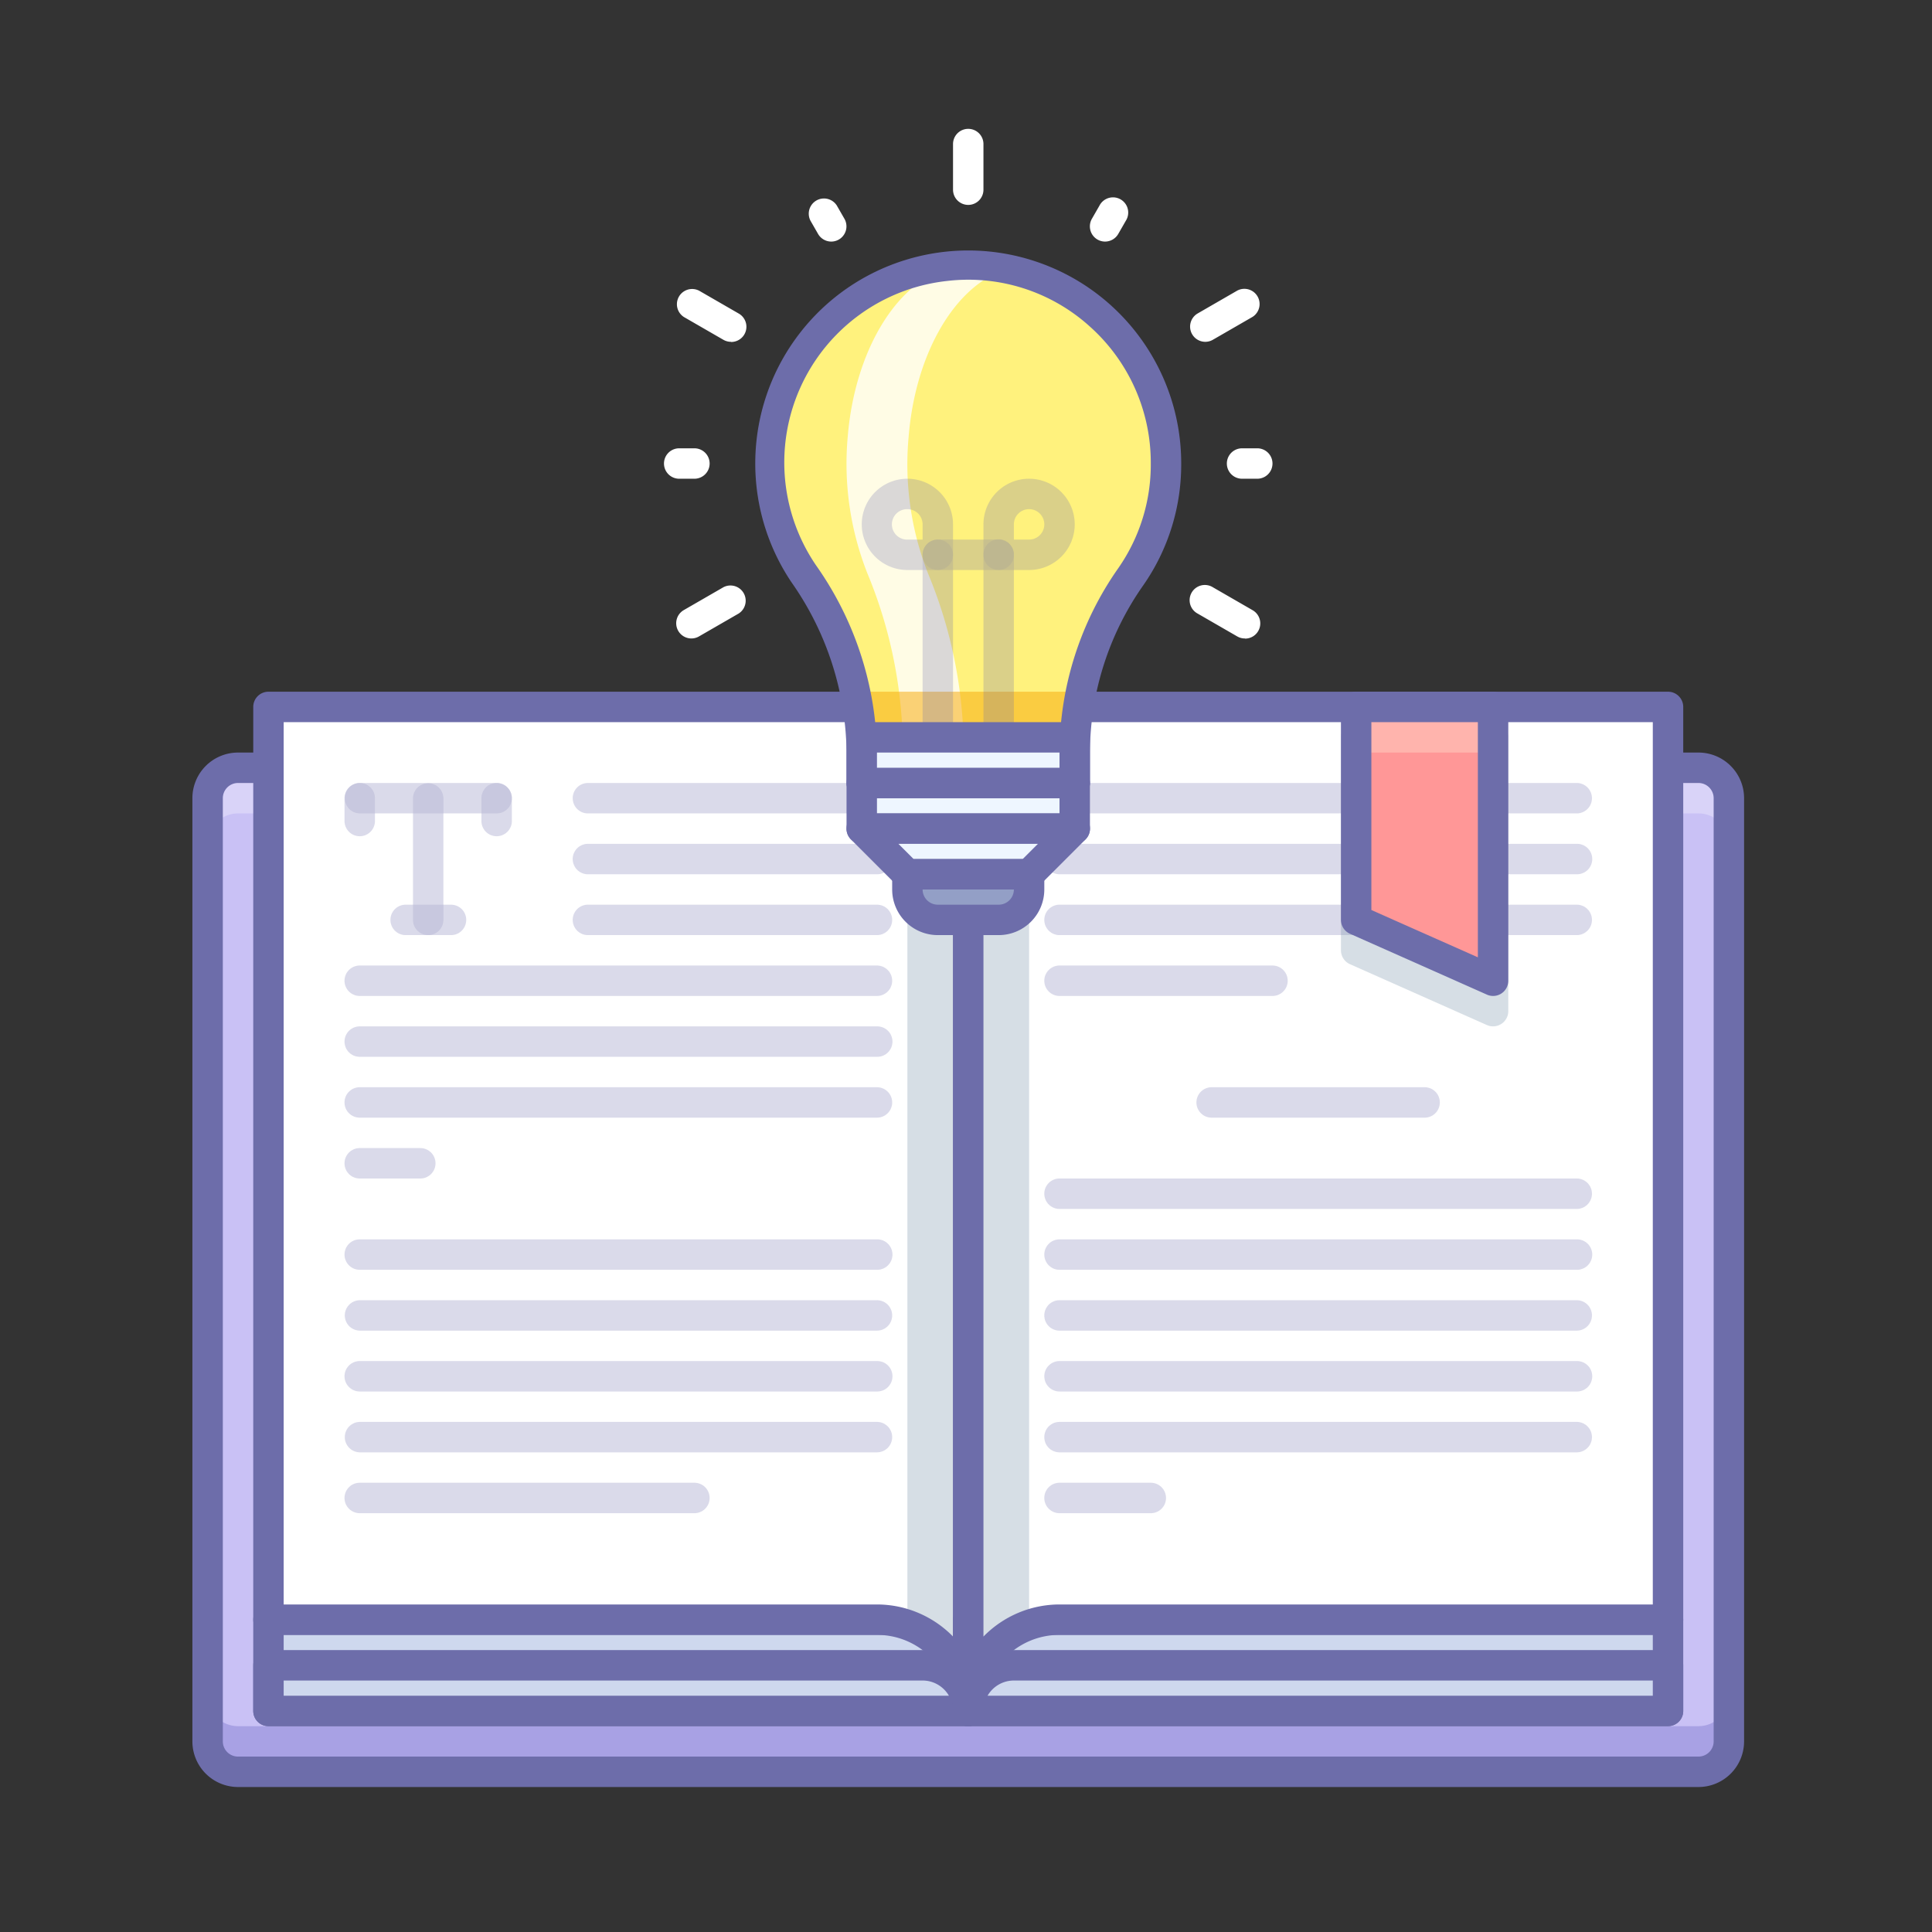<svg width="360" height="360" fill="none" xmlns="http://www.w3.org/2000/svg">
  <rect width="100%" height="100%" fill="#333333" stroke="none"/>
  <path d="M320.15 143.063H40.685a2 2 0 00-2 2V328.15a2 2 0 002 2H320.15a2 2 0 002-2V145.063a2 2 0 00-2-2z" fill="#C9C1F5"/>
  <path opacity=".3" d="M316.48 321.646H44.354a5.67 5.67 0 01-5.669-5.67v8.504a5.67 5.67 0 005.67 5.67H316.48a5.67 5.67 0 005.67-5.67v-8.504a5.67 5.67 0 01-5.67 5.67z" fill="#5B58BC"/>
  <path opacity=".3" d="M44.354 151.567H316.48a5.67 5.67 0 015.67 5.669v-8.504a5.67 5.67 0 00-5.67-5.669H44.354a5.67 5.67 0 00-5.669 5.669v8.504a5.67 5.67 0 015.67-5.669z" fill="#fff"/>
  <path d="M316.48 332.984H44.354a8.504 8.504 0 01-8.504-8.504V148.732a8.504 8.504 0 018.504-8.504H316.48a8.504 8.504 0 018.504 8.504V324.48a8.504 8.504 0 01-8.504 8.504zM44.354 145.898a2.834 2.834 0 00-2.834 2.834V324.48a2.835 2.835 0 002.834 2.835H316.48a2.835 2.835 0 002.835-2.835V148.732a2.834 2.834 0 00-2.835-2.834H44.354z" fill="#6D6DAA"/>
  <path d="M180.417 301.803H50.024v17.008h130.393v-17.008z" fill="#CED8EE"/>
  <path d="M180.417 321.646H50.024a2.835 2.835 0 01-2.835-2.835v-17.008a2.834 2.834 0 012.835-2.834h130.393a2.834 2.834 0 012.835 2.834v17.008a2.835 2.835 0 01-2.835 2.835zm-127.559-5.67h124.725v-11.338H52.858v11.338z" fill="#6D6DAA"/>
  <path d="M50.024 310.307v8.504h130.393a8.504 8.504 0 00-8.504-8.504H50.023z" fill="#CED8EE"/>
  <path d="M180.417 321.646H50.024a2.835 2.835 0 01-2.835-2.835v-8.504a2.835 2.835 0 012.835-2.835h121.889c6.263 0 11.339 5.077 11.339 11.339a2.835 2.835 0 01-2.835 2.835zm-127.559-5.67h123.959a5.668 5.668 0 00-4.904-2.834H52.858v2.834z" fill="#6D6DAA"/>
  <path d="M163.41 131.724H50.024v170.079H163.41c9.393 0 17.007 7.615 17.007 17.008V145.898c0-9.383-7.625-14.174-17.007-14.174z" fill="#fff"/>
  <path opacity=".3" d="M163.409 131.724h-11.338c9.382 0 17.008 4.791 17.008 14.174v156.897a17.008 17.008 0 0111.338 16.016V145.898c0-9.383-7.625-14.174-17.008-14.174z" fill="#7690A8"/>
  <path d="M180.417 321.646a2.835 2.835 0 01-2.834-2.835c0-7.828-6.346-14.173-14.174-14.173H50.024a2.835 2.835 0 01-2.835-2.835V131.724a2.834 2.834 0 012.835-2.834h113.385c11.878 0 19.843 6.831 19.843 17.008v172.913a2.835 2.835 0 01-2.835 2.835zM52.858 298.968H163.41a19.847 19.847 0 0114.174 5.981V145.898c0-8.363-7.314-11.339-14.174-11.339H52.859v164.409z" fill="#6D6DAA"/>
  <path d="M310.811 301.803H180.417v17.008h130.394v-17.008z" fill="#CED8EE"/>
  <path d="M310.811 321.646H180.417a2.834 2.834 0 01-2.834-2.835v-17.008a2.834 2.834 0 012.834-2.834h130.394a2.835 2.835 0 012.835 2.834v17.008a2.835 2.835 0 01-2.835 2.835zm-127.559-5.67h124.724v-11.338H183.252v11.338z" fill="#6D6DAA"/>
  <path d="M310.811 310.307v8.504H180.417a8.504 8.504 0 018.504-8.504h121.89z" fill="#CED8EE"/>
  <path d="M310.811 321.646H180.417a2.834 2.834 0 01-2.834-2.835c0-6.262 5.076-11.339 11.338-11.339h121.89a2.836 2.836 0 012.835 2.835v8.504a2.835 2.835 0 01-2.835 2.835zm-126.794-5.67h123.959v-2.834H188.921a5.67 5.67 0 00-4.904 2.834z" fill="#6D6DAA"/>
  <path d="M197.425 131.724h113.386v170.079H197.425c-9.393 0-17.008 7.615-17.008 17.008V145.898c0-9.383 7.625-14.174 17.008-14.174z" fill="#fff"/>
  <path opacity=".3" d="M197.425 131.724h11.339c-9.383 0-17.008 4.791-17.008 14.174v156.897a17.007 17.007 0 00-11.339 16.016V145.898c0-9.383 7.625-14.174 17.008-14.174z" fill="#7690A8"/>
  <path d="M180.417 321.646a2.835 2.835 0 01-2.834-2.835V145.898c0-10.177 7.965-17.008 19.842-17.008h113.386a2.835 2.835 0 012.835 2.834v170.079a2.835 2.835 0 01-2.835 2.835H197.425c-7.828 0-14.173 6.345-14.173 14.173a2.835 2.835 0 01-2.835 2.835zm17.008-187.087c-6.86 0-14.173 2.976-14.173 11.339v159.051a19.846 19.846 0 0114.173-5.981h110.551V134.559H197.425z" fill="#6D6DAA"/>
  <g opacity=".5" fill="#6D6DAA">
    <path opacity=".5" d="M293.803 174.244h-96.378a2.834 2.834 0 010-5.669h96.378a2.834 2.834 0 110 5.669zM293.803 151.567h-96.378a2.834 2.834 0 010-5.669h96.378a2.834 2.834 0 110 5.669zM293.803 162.905h-96.378a2.834 2.834 0 010-5.669h96.378a2.835 2.835 0 110 5.669zM237.11 185.583h-39.685a2.834 2.834 0 010-5.67h39.685a2.835 2.835 0 110 5.67zM265.457 208.26h-39.685a2.835 2.835 0 110-5.67h39.685a2.835 2.835 0 010 5.67zM293.803 225.268h-96.378a2.834 2.834 0 010-5.67h96.378a2.835 2.835 0 110 5.67zM293.803 236.606h-96.378a2.834 2.834 0 010-5.669h96.378a2.835 2.835 0 110 5.669zM293.803 247.945h-96.378a2.834 2.834 0 010-5.669h96.378a2.834 2.834 0 110 5.669zM293.803 259.283h-96.378a2.834 2.834 0 010-5.669h96.378a2.835 2.835 0 110 5.669zM293.803 270.622h-96.378a2.834 2.834 0 010-5.669h96.378a2.834 2.834 0 110 5.669zM214.433 281.961h-17.008a2.835 2.835 0 010-5.67h17.008a2.835 2.835 0 110 5.67z"/>
  </g>
  <path opacity=".3" d="M278.213 134.559h-25.512a2.835 2.835 0 00-2.835 2.835v39.685a2.835 2.835 0 001.673 2.579l25.511 11.339a2.835 2.835 0 003.997-2.58v-51.023a2.834 2.834 0 00-2.834-2.835z" fill="#7690A8"/>
  <path d="M252.701 131.724v39.685l25.511 11.339v-51.024h-25.511z" fill="#FF9797"/>
  <path opacity=".3" d="M278.212 131.724h-25.511v8.504h25.511v-8.504z" fill="#FFF9E0"/>
  <path d="M278.213 185.583a2.83 2.83 0 01-1.163-.256l-25.511-11.338a2.837 2.837 0 01-1.673-2.58v-39.685a2.834 2.834 0 012.835-2.834h25.512a2.834 2.834 0 012.834 2.834v51.024a2.835 2.835 0 01-2.834 2.835zm-22.677-16.016l19.842 8.816v-43.824h-19.842v35.008z" fill="#6D6DAA"/>
  <g opacity=".5" fill="#6D6DAA">
    <path opacity=".5" d="M92.543 151.567H67.031a2.835 2.835 0 010-5.669h25.512a2.834 2.834 0 110 5.669zM84.04 174.244h-8.505a2.835 2.835 0 010-5.669h8.504a2.834 2.834 0 110 5.669z"/>
    <path opacity=".5" d="M92.543 155.819a2.835 2.835 0 01-2.835-2.835v-4.252a2.834 2.834 0 015.67 0v4.252a2.835 2.835 0 01-2.835 2.835zM67.031 155.819a2.835 2.835 0 01-2.834-2.835v-4.252a2.834 2.834 0 015.67 0v4.252a2.835 2.835 0 01-2.836 2.835zM79.787 174.244a2.835 2.835 0 01-2.834-2.835v-22.677a2.835 2.835 0 015.669 0v22.677a2.835 2.835 0 01-2.835 2.835zM163.409 185.583H67.031a2.835 2.835 0 010-5.67h96.378a2.835 2.835 0 110 5.67zM163.409 174.244h-53.858a2.834 2.834 0 010-5.669h53.858a2.834 2.834 0 110 5.669zM163.409 151.567h-53.858a2.834 2.834 0 010-5.669h53.858a2.834 2.834 0 110 5.669zM163.409 162.905h-53.858a2.834 2.834 0 010-5.669h53.858a2.835 2.835 0 110 5.669zM163.409 196.921H67.031a2.834 2.834 0 110-5.669h96.378a2.835 2.835 0 110 5.669zM163.409 208.26H67.031a2.835 2.835 0 010-5.67h96.378a2.835 2.835 0 010 5.67zM78.37 219.598H67.031a2.834 2.834 0 110-5.669H78.37a2.835 2.835 0 010 5.669zM163.409 236.606H67.031a2.834 2.834 0 110-5.669h96.378a2.835 2.835 0 110 5.669zM163.409 247.945H67.031a2.835 2.835 0 010-5.669h96.378a2.834 2.834 0 110 5.669zM163.409 259.283H67.031a2.834 2.834 0 110-5.669h96.378a2.835 2.835 0 110 5.669zM163.409 270.622H67.031a2.835 2.835 0 010-5.669h96.378a2.834 2.834 0 110 5.669zM129.394 281.961H67.031a2.835 2.835 0 010-5.67h62.363a2.834 2.834 0 010 5.67z"/>
  </g>
  <path d="M217.268 86.37a36.851 36.851 0 10-67.408 20.58 58.937 58.937 0 0110.715 32.938v6.01h39.685v-5.811a57.51 57.51 0 0110.46-32.769 36.572 36.572 0 006.548-20.948z" fill="#FFF27D"/>
  <path opacity=".8" d="M172.962 106.95a55.62 55.62 0 01-3.657-25.512c1.191-14.91 7.994-27.043 16.782-30.728a14.432 14.432 0 00-8.278-.964c-10.176 1.871-18.482 15.08-19.842 31.578a55.603 55.603 0 003.657 25.512 86.206 86.206 0 016.604 32.939v6.123h11.339v-6.01a86.187 86.187 0 00-6.605-32.938z" fill="#fff"/>
  <path opacity=".5" d="M160.575 128.89v8.504h39.685v-8.504h-39.685z" fill="#F7A706"/>
  <g opacity=".5" fill="#6D6DAA">
    <path opacity=".5" d="M186.087 106.213h-11.339a2.835 2.835 0 110-5.67h11.339a2.834 2.834 0 010 5.67z"/>
    <path opacity=".5" d="M186.087 140.228a2.834 2.834 0 01-2.835-2.834v-34.016a2.835 2.835 0 115.669 0v34.016a2.834 2.834 0 01-2.834 2.834zM174.748 140.228a2.834 2.834 0 01-2.835-2.834v-34.016a2.835 2.835 0 115.67 0v34.016a2.834 2.834 0 01-2.835 2.834z"/>
    <path opacity=".5" d="M174.748 106.213h-5.669a8.504 8.504 0 118.504-8.504v5.669a2.836 2.836 0 01-2.835 2.835zm-5.669-11.339a2.835 2.835 0 100 5.669h2.834v-2.834a2.834 2.834 0 00-2.834-2.835zM191.756 106.213h-5.669a2.835 2.835 0 01-2.835-2.835v-5.67a8.504 8.504 0 1117.008 0 8.505 8.505 0 01-8.504 8.505zm-2.835-5.67h2.835a2.835 2.835 0 10-2.835-2.834v2.834z"/>
  </g>
  <path d="M200.26 148.732h-39.685a2.834 2.834 0 01-2.835-2.834v-6.01a56.212 56.212 0 00-10.233-31.351c-9.512-14.116-8.963-32.726 1.365-46.256 10.328-13.53 28.134-18.968 44.259-13.514 16.124 5.453 26.976 20.581 26.971 37.603a39.335 39.335 0 01-7.058 22.677 54.537 54.537 0 00-9.95 31.181v5.67a2.834 2.834 0 01-2.834 2.834zm-36.851-5.669h34.016v-2.835a60.151 60.151 0 0110.97-34.384 33.735 33.735 0 006.038-19.474 34.017 34.017 0 00-11.339-25.512 33.731 33.731 0 00-26.617-8.504 34.015 34.015 0 00-24.406 53.008 61.855 61.855 0 0111.338 34.526v3.175z" fill="#6D6DAA"/>
  <path d="M200.26 145.898h-39.685v8.504h39.685v-8.504z" fill="#EEF6FF"/>
  <path d="M200.26 157.236h-39.685a2.834 2.834 0 01-2.835-2.834v-8.504a2.835 2.835 0 012.835-2.835h39.685a2.834 2.834 0 012.834 2.835v8.504a2.834 2.834 0 01-2.834 2.834zm-36.851-5.669h34.016v-2.835h-34.016v2.835z" fill="#6D6DAA"/>
  <path d="M200.26 137.394h-39.685v8.504h39.685v-8.504z" fill="#EEF6FF"/>
  <path d="M200.26 148.732h-39.685a2.834 2.834 0 01-2.835-2.834v-8.504a2.835 2.835 0 012.835-2.835h39.685a2.834 2.834 0 012.834 2.835v8.504a2.834 2.834 0 01-2.834 2.834zm-36.851-5.669h34.016v-2.835h-34.016v2.835z" fill="#6D6DAA"/>
  <path d="M191.756 162.905h-22.677l-8.504-8.504h39.685l-8.504 8.504z" fill="#EEF6FF"/>
  <path d="M191.756 165.74h-22.677a2.835 2.835 0 01-2.013-.822l-8.504-8.504a2.835 2.835 0 012.013-4.847h39.685a2.833 2.833 0 012.012 4.847l-8.503 8.504a2.836 2.836 0 01-2.013.822zm-21.515-5.669h20.324l2.835-2.835h-25.994l2.835 2.835z" fill="#6D6DAA"/>
  <path d="M186.086 171.409h-11.338a5.669 5.669 0 01-5.669-5.669v-2.834h22.677v2.834a5.67 5.67 0 01-5.67 5.669z" fill="#939FC6"/>
  <path d="M186.087 174.244h-11.339a8.504 8.504 0 01-8.504-8.504v-2.835a2.834 2.834 0 012.835-2.834h22.677a2.835 2.835 0 012.835 2.834v2.835a8.504 8.504 0 01-8.504 8.504zm-14.174-8.504a2.835 2.835 0 002.835 2.835h11.339a2.834 2.834 0 002.834-2.835h-17.008z" fill="#6D6DAA"/>
  <path d="M129.394 89.205h-2.835a2.835 2.835 0 110-5.67h2.835a2.834 2.834 0 010 5.67zM234.275 89.205h-2.834a2.835 2.835 0 110-5.67h2.834a2.835 2.835 0 110 5.67zM180.417 38.181a2.834 2.834 0 01-2.834-2.835v-8.503a2.834 2.834 0 115.669 0v8.503a2.835 2.835 0 01-2.835 2.835zM231.98 118.968a2.828 2.828 0 01-1.418-.368l-7.37-4.252a2.833 2.833 0 01-.067-4.987 2.834 2.834 0 012.902.083l7.37 4.252a2.835 2.835 0 01-1.417 5.301v-.029zM136.225 63.693a2.836 2.836 0 01-1.417-.369l-7.37-4.252a2.835 2.835 0 012.834-4.904l7.371 4.252a2.834 2.834 0 01-1.418 5.301v-.028zM128.855 118.968a2.834 2.834 0 01-1.417-5.3l7.37-4.252a2.835 2.835 0 012.834 4.904l-7.37 4.252a2.838 2.838 0 01-1.417.396zM224.609 63.693a2.835 2.835 0 01-1.417-5.3l7.37-4.253a2.835 2.835 0 012.835 4.904l-7.37 4.252c-.43.255-.918.392-1.418.397zM154.906 45.013a2.837 2.837 0 01-2.467-1.418l-1.417-2.466a2.835 2.835 0 014.904-2.835l1.417 2.467a2.834 2.834 0 01-2.466 4.252h.029zM205.929 45.013a2.834 2.834 0 01-2.466-4.252l1.417-2.467a2.836 2.836 0 014.987-.067c.508.91.476 2.023-.083 2.902l-1.417 2.466a2.834 2.834 0 01-2.438 1.418z" fill="#fff"/>
</svg>
